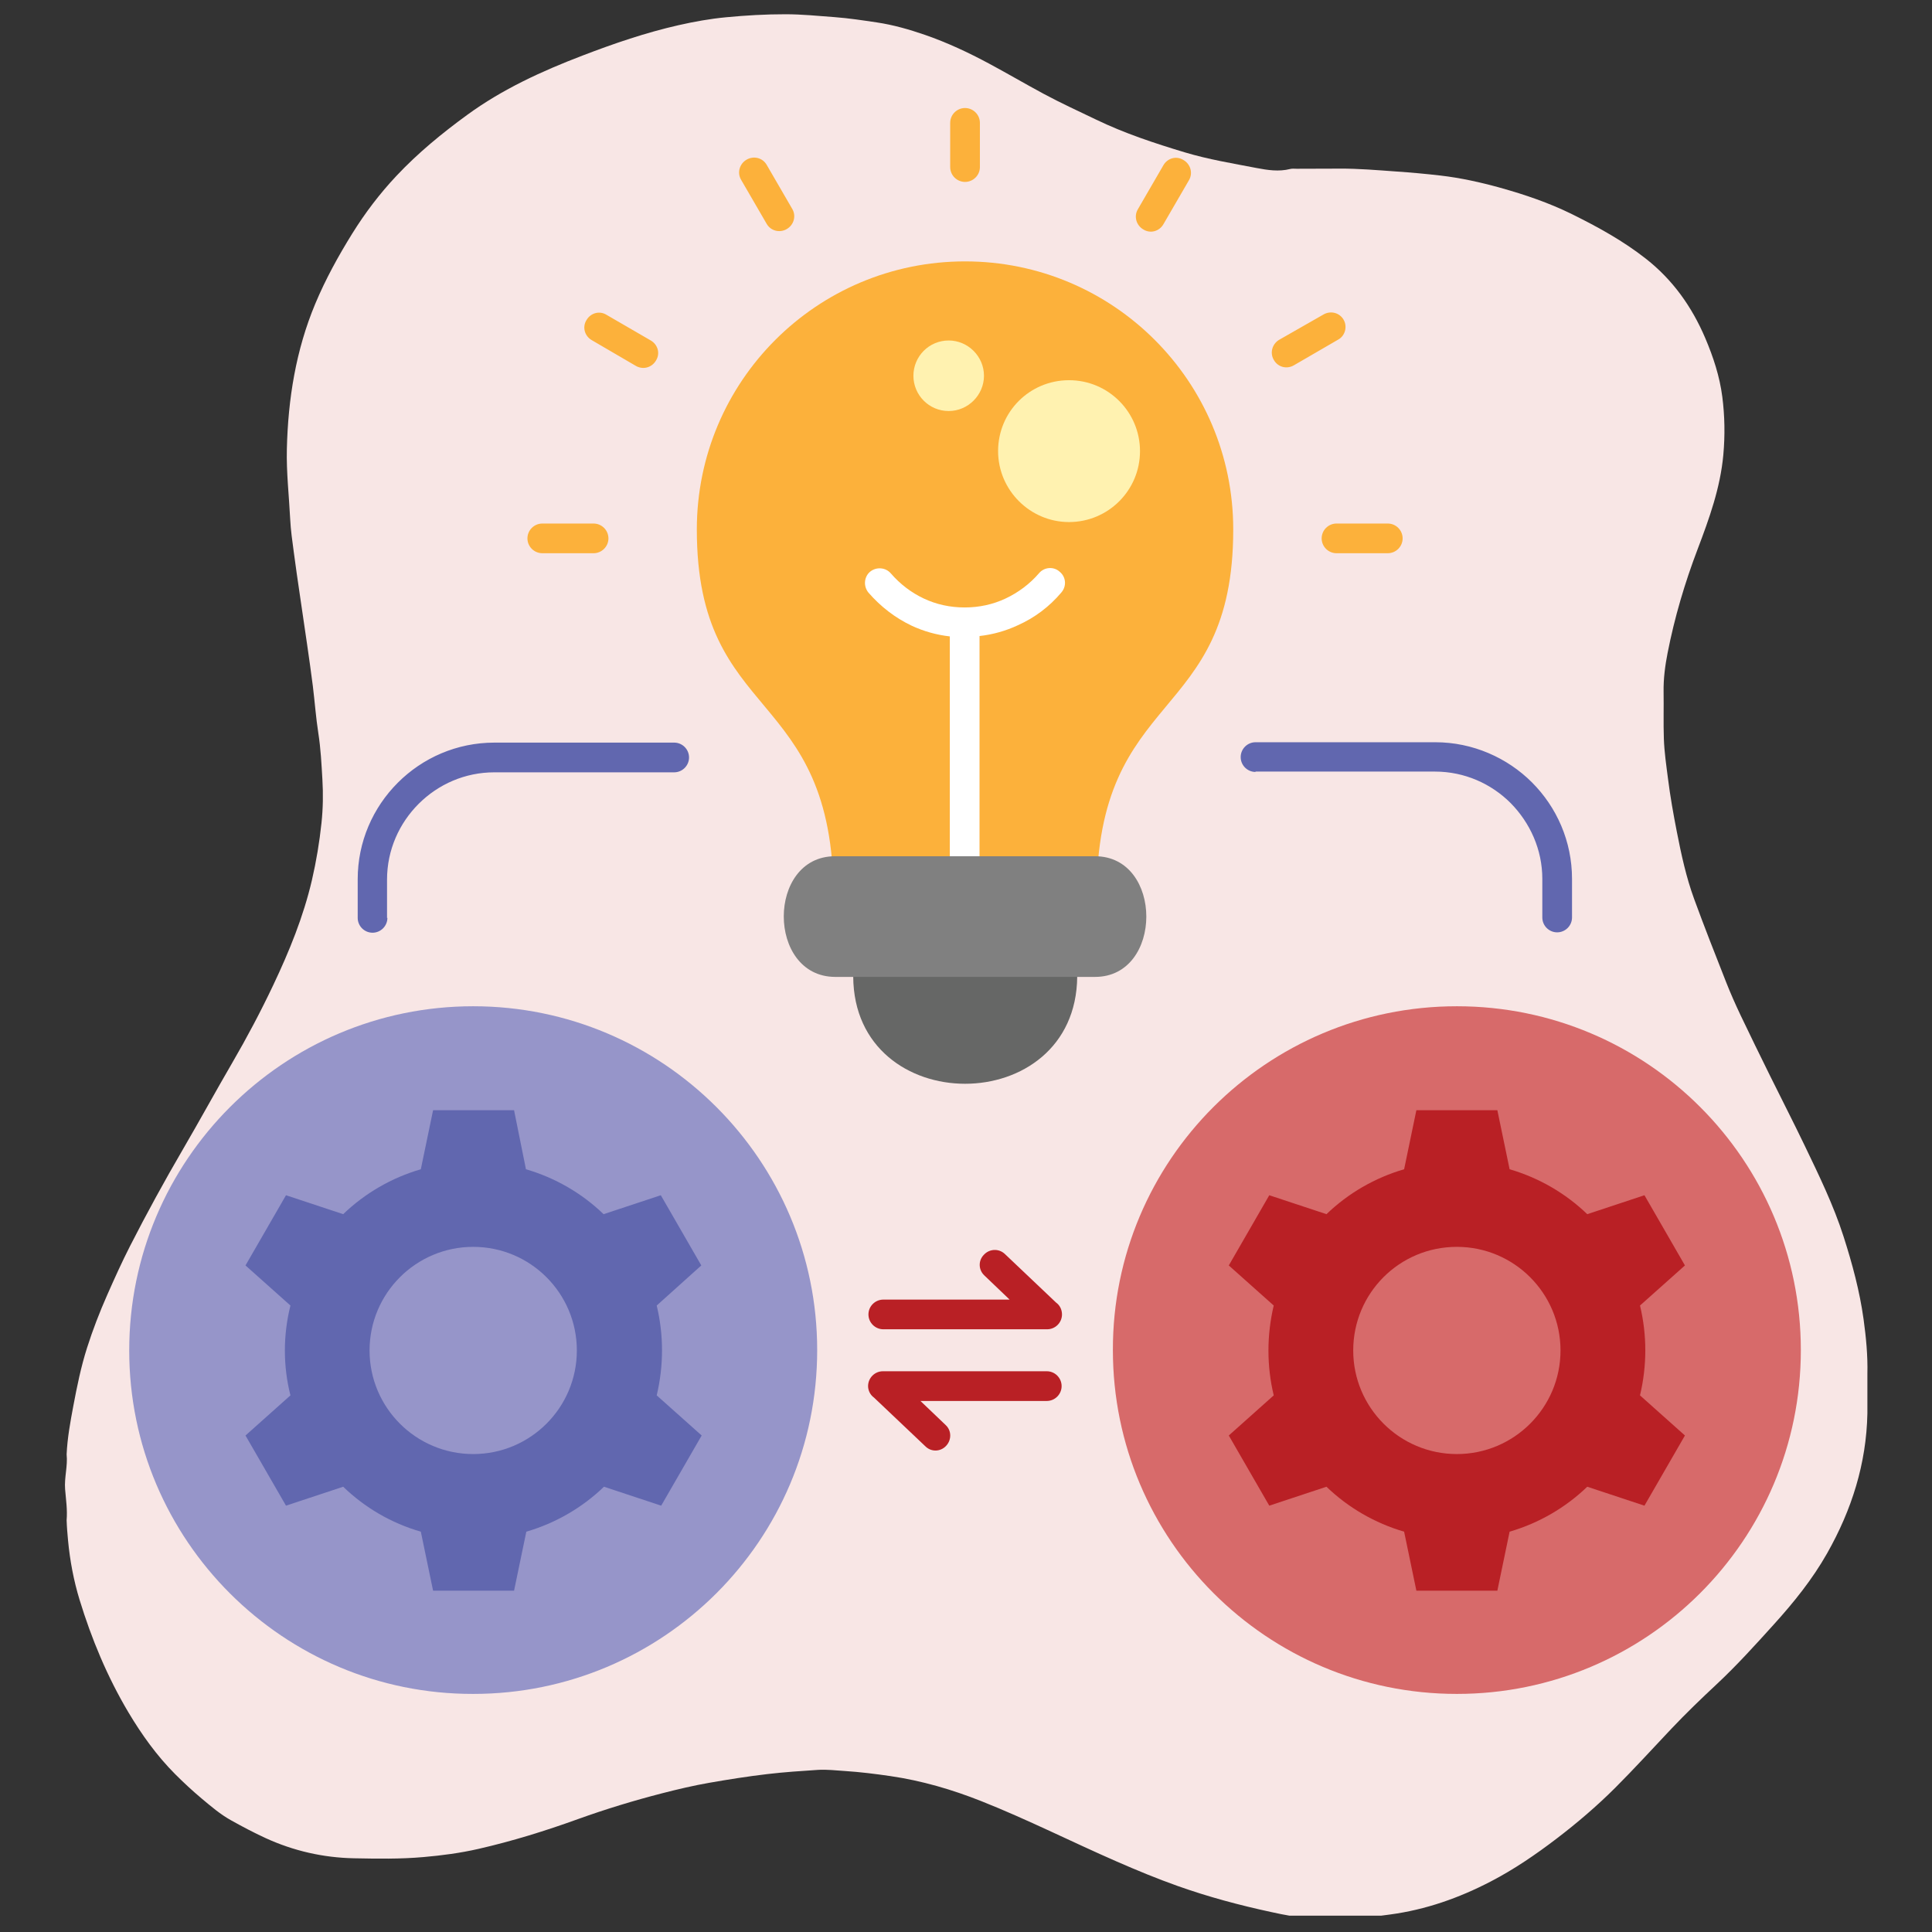 <svg xmlns="http://www.w3.org/2000/svg" xmlns:xlink="http://www.w3.org/1999/xlink" width="380" zoomAndPan="magnify" viewBox="0 0 285 285" height="380" preserveAspectRatio="xMidYMid meet" version="1.0"><rect x="0" y="0" width="285" height="285" fill="#333333" stroke="none"/><defs><clipPath id="0ff7662c75"><path d="M 9.465 2.094 L 275.715 2.094 L 275.715 282.594 L 9.465 282.594 Z M 9.465 2.094 " clip-rule="nonzero"/></clipPath><clipPath id="26cb3437c8"><path d="M 19 148 L 121 148 L 121 249.934 L 19 249.934 Z M 19 148 " clip-rule="nonzero"/></clipPath><clipPath id="d3c5967092"><path d="M 164 148 L 265.734 148 L 265.734 249.934 L 164 249.934 Z M 164 148 " clip-rule="nonzero"/></clipPath><clipPath id="bd2ffe5a42"><path d="M 77 15.934 L 207 15.934 L 207 82 L 77 82 Z M 77 15.934 " clip-rule="nonzero"/></clipPath></defs><g clip-path="url(#0ff7662c75)"><path fill="#f8e6e5" d="M 201.121 282.875 C 200.637 282.875 200.156 282.871 199.672 282.871 C 197.566 282.875 195.461 282.875 193.352 282.879 C 191.367 282.895 189.434 282.469 187.516 282.055 C 182.836 281.047 178.215 279.809 173.699 278.203 C 170.664 277.125 167.691 275.895 164.738 274.605 C 158.059 271.691 151.551 268.391 144.773 265.703 C 140.426 263.977 135.961 262.672 131.316 261.996 C 129.09 261.672 126.867 261.395 124.617 261.25 C 123.293 261.164 121.969 261.004 120.645 261.086 C 118.164 261.246 115.68 261.414 113.207 261.703 C 110.332 262.039 107.484 262.492 104.637 262.988 C 102.301 263.395 99.992 263.941 97.699 264.531 C 93.492 265.613 89.332 266.879 85.242 268.352 C 80.434 270.09 75.559 271.602 70.57 272.742 C 67.906 273.352 65.211 273.707 62.484 273.945 C 59.059 274.25 55.637 274.191 52.219 274.125 C 47.672 274.035 43.301 273.039 39.148 271.133 C 37.426 270.34 35.758 269.457 34.105 268.535 C 32.504 267.648 31.133 266.469 29.746 265.309 C 28.391 264.172 27.09 262.965 25.836 261.711 C 23.113 258.98 20.895 255.871 18.934 252.582 C 15.832 247.363 13.512 241.789 11.738 235.996 C 10.871 233.152 10.32 230.23 10.039 227.254 C 9.945 226.254 9.859 225.254 9.828 224.25 C 9.961 222.723 9.727 221.211 9.605 219.695 C 9.465 217.965 10.012 216.27 9.828 214.539 C 9.938 212.121 10.375 209.75 10.82 207.379 C 11.363 204.496 11.949 201.621 12.844 198.812 C 13.688 196.16 14.691 193.57 15.812 191.031 C 16.887 188.598 17.98 186.168 19.191 183.797 C 21.645 178.988 24.242 174.25 26.961 169.582 C 29.438 165.336 31.793 161.02 34.266 156.77 C 36.438 153.035 38.457 149.223 40.305 145.324 C 42.672 140.328 44.758 135.227 46.016 129.82 C 46.66 127.035 47.125 124.234 47.426 121.387 C 47.652 119.246 47.684 117.109 47.559 114.988 C 47.426 112.707 47.312 110.418 46.957 108.145 C 46.598 105.844 46.434 103.512 46.148 101.199 C 45.895 99.168 45.598 97.141 45.309 95.113 C 44.953 92.648 44.582 90.188 44.227 87.723 C 43.922 85.617 43.605 83.512 43.332 81.398 C 43.121 79.805 42.887 78.211 42.809 76.609 C 42.637 73.148 42.234 69.699 42.316 66.234 C 42.492 58.859 43.641 51.664 46.508 44.805 C 48.023 41.188 49.906 37.766 51.973 34.438 C 53.871 31.387 56.031 28.543 58.5 25.922 C 61.66 22.562 65.191 19.668 68.906 16.957 C 74.133 13.141 79.953 10.484 85.945 8.191 C 90.566 6.418 95.258 4.812 100.098 3.715 C 102.406 3.191 104.734 2.773 107.102 2.547 C 110.031 2.266 112.957 2.098 115.898 2.102 C 118.316 2.105 120.715 2.348 123.117 2.527 C 125.211 2.684 127.27 3 129.332 3.305 C 131.77 3.668 134.125 4.344 136.449 5.145 C 139.73 6.281 142.867 7.754 145.926 9.395 C 148.625 10.844 151.266 12.395 153.961 13.844 C 156.484 15.203 159.09 16.391 161.668 17.633 C 165.895 19.672 170.316 21.133 174.797 22.48 C 178.273 23.523 181.844 24.105 185.391 24.789 C 186.988 25.094 188.652 25.348 190.309 24.93 C 190.613 24.852 190.949 24.895 191.273 24.895 C 193.371 24.887 195.469 24.891 197.566 24.875 C 200.387 24.855 203.191 25.102 206 25.301 C 208.168 25.449 210.332 25.645 212.484 25.895 C 215.477 26.242 218.422 26.895 221.328 27.703 C 224.945 28.715 228.496 29.918 231.859 31.578 C 235.691 33.469 239.441 35.527 242.812 38.18 C 246.762 41.285 249.578 45.246 251.547 49.863 C 252.738 52.66 253.68 55.523 254.066 58.531 C 254.43 61.363 254.477 64.211 254.219 67.082 C 253.777 71.965 252.141 76.496 250.426 81.012 C 248.531 85.992 247.023 91.086 246 96.305 C 245.629 98.188 245.375 100.117 245.406 102.059 C 245.441 104.359 245.367 106.664 245.445 108.965 C 245.512 110.93 245.801 112.883 246.051 114.836 C 246.383 117.469 246.844 120.078 247.355 122.68 C 248.012 126.039 248.734 129.387 249.91 132.605 C 251.414 136.727 253.027 140.812 254.637 144.898 C 255.285 146.547 256.008 148.168 256.766 149.77 C 258.188 152.758 259.648 155.723 261.109 158.691 C 262.805 162.125 264.559 165.535 266.215 168.984 C 268.324 173.379 270.469 177.766 271.961 182.426 C 273.238 186.414 274.332 190.453 274.906 194.605 C 275.273 197.273 275.535 199.965 275.469 202.668 C 275.469 204.613 275.469 206.559 275.469 208.5 C 275.324 215.914 273.156 222.734 269.523 229.148 C 267.344 232.992 264.602 236.391 261.648 239.652 C 258.918 242.672 256.191 245.691 253.215 248.469 C 250.945 250.586 248.711 252.742 246.578 254.992 C 243.809 257.918 241.102 260.898 238.25 263.746 C 235.539 266.449 232.637 268.926 229.59 271.25 C 226.512 273.598 223.324 275.777 219.887 277.559 C 215.219 279.984 210.309 281.715 205.062 282.418 C 203.75 282.598 202.441 282.777 201.121 282.875 Z M 201.121 282.875 " fill-opacity="1" fill-rule="nonzero"/></g><g clip-path="url(#26cb3437c8)"><path fill="#9695c9" d="M 69.805 148.438 C 97.809 148.438 120.547 171.168 120.547 199.16 C 120.547 227.203 97.809 249.879 69.805 249.879 C 41.805 249.934 19.062 227.203 19.062 199.215 C 19.062 171.168 41.805 148.438 69.805 148.438 Z M 69.805 148.438 " fill-opacity="1" fill-rule="evenodd"/></g><path fill="#6167af" d="M 77.586 172.484 C 81.918 173.742 85.863 176.043 89.039 179.109 L 97.48 176.316 L 103.453 186.672 L 96.875 192.586 C 97.918 196.914 97.918 201.461 96.875 205.84 L 103.508 211.758 L 97.535 222.109 L 89.094 219.316 C 85.918 222.383 81.973 224.684 77.641 225.945 L 75.832 234.652 C 71.832 234.652 67.887 234.652 63.887 234.652 L 62.078 225.945 C 57.695 224.684 53.805 222.383 50.625 219.316 L 42.188 222.109 L 36.215 211.758 L 42.844 205.84 C 41.75 201.516 41.75 196.969 42.844 192.586 L 36.215 186.672 L 42.188 176.316 L 50.625 179.109 C 53.805 176.043 57.75 173.742 62.078 172.484 L 63.887 163.773 C 67.887 163.773 71.832 163.773 75.832 163.773 Z M 69.805 183.93 C 78.246 183.93 85.094 190.777 85.094 199.215 C 85.094 207.648 78.246 214.496 69.805 214.496 C 61.367 214.496 54.516 207.648 54.516 199.215 C 54.516 190.777 61.367 183.93 69.805 183.93 Z M 69.805 183.93 " fill-opacity="1" fill-rule="evenodd"/><g clip-path="url(#d3c5967092)"><path fill="#d76a6a" d="M 214.91 148.438 C 242.969 148.438 265.652 171.168 265.652 199.16 C 265.652 227.203 242.914 249.879 214.91 249.879 C 186.855 249.879 164.168 227.148 164.168 199.16 C 164.113 171.168 186.855 148.438 214.91 148.438 Z M 214.91 148.438 " fill-opacity="1" fill-rule="evenodd"/></g><path fill="#b92025" d="M 222.691 172.484 C 227.02 173.742 230.965 176.043 234.145 179.109 L 242.582 176.316 L 248.555 186.672 L 241.926 192.586 C 242.969 196.914 242.969 201.461 241.926 205.84 L 248.555 211.758 L 242.582 222.109 L 234.145 219.316 C 230.965 222.383 227.02 224.684 222.691 225.945 L 220.883 234.652 C 216.883 234.652 212.938 234.652 208.938 234.652 L 207.129 225.945 C 202.801 224.684 198.855 222.383 195.676 219.316 L 187.238 222.109 L 181.266 211.758 L 187.895 205.84 C 186.855 201.516 186.855 196.969 187.895 192.586 L 181.266 186.672 L 187.238 176.316 L 195.676 179.109 C 198.855 176.043 202.801 173.742 207.129 172.484 L 208.938 163.773 C 212.938 163.773 216.883 163.773 220.883 163.773 Z M 214.91 183.93 C 223.348 183.93 230.199 190.777 230.199 199.215 C 230.199 207.648 223.348 214.496 214.91 214.496 C 206.473 214.496 199.621 207.648 199.621 199.215 C 199.621 190.777 206.418 183.93 214.91 183.93 Z M 214.91 183.93 " fill-opacity="1" fill-rule="evenodd"/><path fill="#b92025" d="M 130.305 196.09 C 129.098 196.09 128.109 195.105 128.109 193.898 C 128.109 192.695 129.098 191.711 130.305 191.711 L 148.934 191.711 L 145.207 188.148 C 144.332 187.328 144.277 185.957 145.152 185.082 C 145.977 184.203 147.344 184.148 148.223 184.973 L 155.785 192.148 C 156.332 192.531 156.66 193.188 156.66 193.898 C 156.66 195.105 155.676 196.09 154.469 196.09 Z M 154.414 202.281 C 155.621 202.281 156.605 203.266 156.605 204.473 C 156.605 205.676 155.621 206.664 154.414 206.664 L 135.781 206.664 L 139.508 210.223 C 140.387 211.043 140.387 212.414 139.562 213.289 C 138.742 214.168 137.371 214.223 136.496 213.344 L 128.934 206.172 C 128.387 205.785 128.055 205.129 128.055 204.473 C 128.055 203.266 129.043 202.281 130.246 202.281 Z M 154.414 202.281 " fill-opacity="1" fill-rule="nonzero"/><path fill="#6167af" d="M 57.148 135.398 C 57.148 136.605 56.16 137.59 54.957 137.59 C 53.75 137.59 52.766 136.605 52.766 135.398 L 52.766 129.703 C 52.766 124.172 55.012 119.133 58.684 115.461 C 62.352 111.793 67.395 109.547 72.93 109.547 L 99.453 109.547 C 100.656 109.547 101.645 110.531 101.645 111.738 C 101.645 112.941 100.656 113.93 99.453 113.93 L 72.93 113.93 C 68.602 113.93 64.656 115.68 61.75 118.586 C 58.902 121.434 57.094 125.375 57.094 129.758 L 57.094 135.398 Z M 185.211 113.875 C 184.004 113.875 183.02 112.887 183.02 111.684 C 183.02 110.477 184.004 109.492 185.211 109.492 L 211.734 109.492 C 217.266 109.492 222.363 111.793 225.98 115.406 C 229.652 119.078 231.898 124.117 231.898 129.648 L 231.898 135.344 C 231.898 136.551 230.91 137.535 229.707 137.535 C 228.5 137.535 227.516 136.551 227.516 135.344 L 227.516 129.648 C 227.516 125.32 225.707 121.379 222.855 118.477 C 220.008 115.625 216.062 113.82 211.676 113.82 L 185.211 113.82 Z M 185.211 113.875 " fill-opacity="1" fill-rule="nonzero"/><g clip-path="url(#bd2ffe5a42)"><path fill="#fcb13b" d="M 204.719 77.23 C 205.926 77.23 206.91 78.215 206.91 79.422 C 206.91 80.625 205.926 81.609 204.719 81.609 L 197.156 81.609 C 195.949 81.609 194.965 80.625 194.965 79.422 C 194.965 78.215 195.949 77.23 197.156 77.23 Z M 80 81.609 C 78.793 81.609 77.805 80.625 77.805 79.422 C 77.805 78.215 78.793 77.23 80 77.23 L 87.559 77.23 C 88.766 77.23 89.754 78.215 89.754 79.422 C 89.754 80.625 88.766 81.609 87.559 81.609 Z M 87.285 50.172 C 86.246 49.566 85.863 48.254 86.52 47.211 C 87.121 46.172 88.438 45.789 89.477 46.445 L 96 50.227 C 97.039 50.828 97.426 52.141 96.766 53.184 C 96.164 54.223 94.848 54.605 93.754 53.949 Z M 109.316 26.508 C 108.711 25.465 109.098 24.152 110.137 23.551 C 111.18 22.945 112.492 23.273 113.098 24.316 L 116.879 30.836 C 117.48 31.875 117.098 33.191 116.055 33.793 C 115.016 34.395 113.699 34.066 113.098 33.023 Z M 140.168 18.125 C 140.168 16.922 141.152 15.934 142.359 15.934 C 143.562 15.934 144.551 16.922 144.551 18.125 L 144.551 24.645 C 144.551 25.852 143.562 26.836 142.359 26.836 C 141.152 26.836 140.168 25.852 140.168 24.645 Z M 171.621 24.371 C 172.223 23.328 173.539 22.945 174.578 23.605 C 175.621 24.207 176.004 25.52 175.402 26.562 L 171.621 33.078 C 171.02 34.121 169.703 34.504 168.66 33.848 C 167.621 33.246 167.238 31.93 167.84 30.891 Z M 195.238 46.391 C 196.281 45.789 197.594 46.117 198.199 47.156 C 198.801 48.199 198.418 49.566 197.375 50.113 L 190.855 53.895 C 189.812 54.496 188.5 54.168 187.895 53.074 C 187.293 52.031 187.676 50.719 188.719 50.113 Z M 195.238 46.391 " fill-opacity="1" fill-rule="nonzero"/></g><path fill="#fcb13b" d="M 142.359 38.559 C 164.223 38.559 181.922 56.25 181.922 78.105 C 181.922 107.027 161.758 101.273 161.758 132.332 L 122.961 132.332 C 122.961 101.055 102.793 106.918 102.793 78.105 C 102.793 56.25 120.492 38.559 142.359 38.559 Z M 142.359 38.559 " fill-opacity="1" fill-rule="evenodd"/><path fill="#666766" d="M 158.906 144.055 C 158.742 165.145 125.973 165.145 125.863 144.055 Z M 158.906 144.055 " fill-opacity="1" fill-rule="evenodd"/><path fill="#fff2b0" d="M 157.703 56.086 C 163.512 56.086 168.168 60.797 168.168 66.547 C 168.168 72.355 163.457 77.012 157.703 77.012 C 151.949 77.012 147.234 72.301 147.234 66.547 C 147.234 60.742 151.895 56.086 157.703 56.086 Z M 157.703 56.086 " fill-opacity="1" fill-rule="evenodd"/><path fill="#fff2b0" d="M 139.945 50.227 C 142.797 50.227 145.152 52.578 145.152 55.43 C 145.152 58.277 142.797 60.633 139.945 60.633 C 137.043 60.633 134.742 58.277 134.742 55.43 C 134.742 52.578 137.043 50.227 139.945 50.227 Z M 139.945 50.227 " fill-opacity="1" fill-rule="evenodd"/><path fill="#ffffff" d="M 128.109 87.418 C 127.344 86.484 127.453 85.117 128.332 84.352 C 129.262 83.582 130.633 83.691 131.398 84.57 C 132.77 86.156 134.414 87.418 136.277 88.293 C 138.141 89.172 140.168 89.609 142.305 89.609 C 144.441 89.609 146.469 89.168 148.332 88.293 C 150.195 87.418 151.895 86.156 153.262 84.57 C 154.031 83.637 155.453 83.527 156.332 84.352 C 157.262 85.117 157.371 86.484 156.551 87.418 C 154.797 89.5 152.605 91.141 150.141 92.238 C 148.387 93.059 146.469 93.605 144.496 93.824 C 144.496 93.879 144.496 93.934 144.496 93.988 L 144.496 126.254 C 144.496 127.457 143.508 128.445 142.305 128.445 C 141.098 128.445 140.113 127.457 140.113 126.254 L 140.113 94.047 C 140.113 93.988 140.113 93.934 140.113 93.879 C 138.141 93.66 136.223 93.113 134.469 92.293 C 132.055 91.141 129.918 89.5 128.109 87.418 Z M 128.109 87.418 " fill-opacity="1" fill-rule="nonzero"/><path fill="#808080" d="M 123.18 126.309 L 161.539 126.309 C 171.621 126.309 171.621 144.109 161.539 144.109 L 123.18 144.109 C 113.098 144.055 113.098 126.309 123.18 126.309 Z M 123.18 126.309 " fill-opacity="1" fill-rule="evenodd"/></svg>